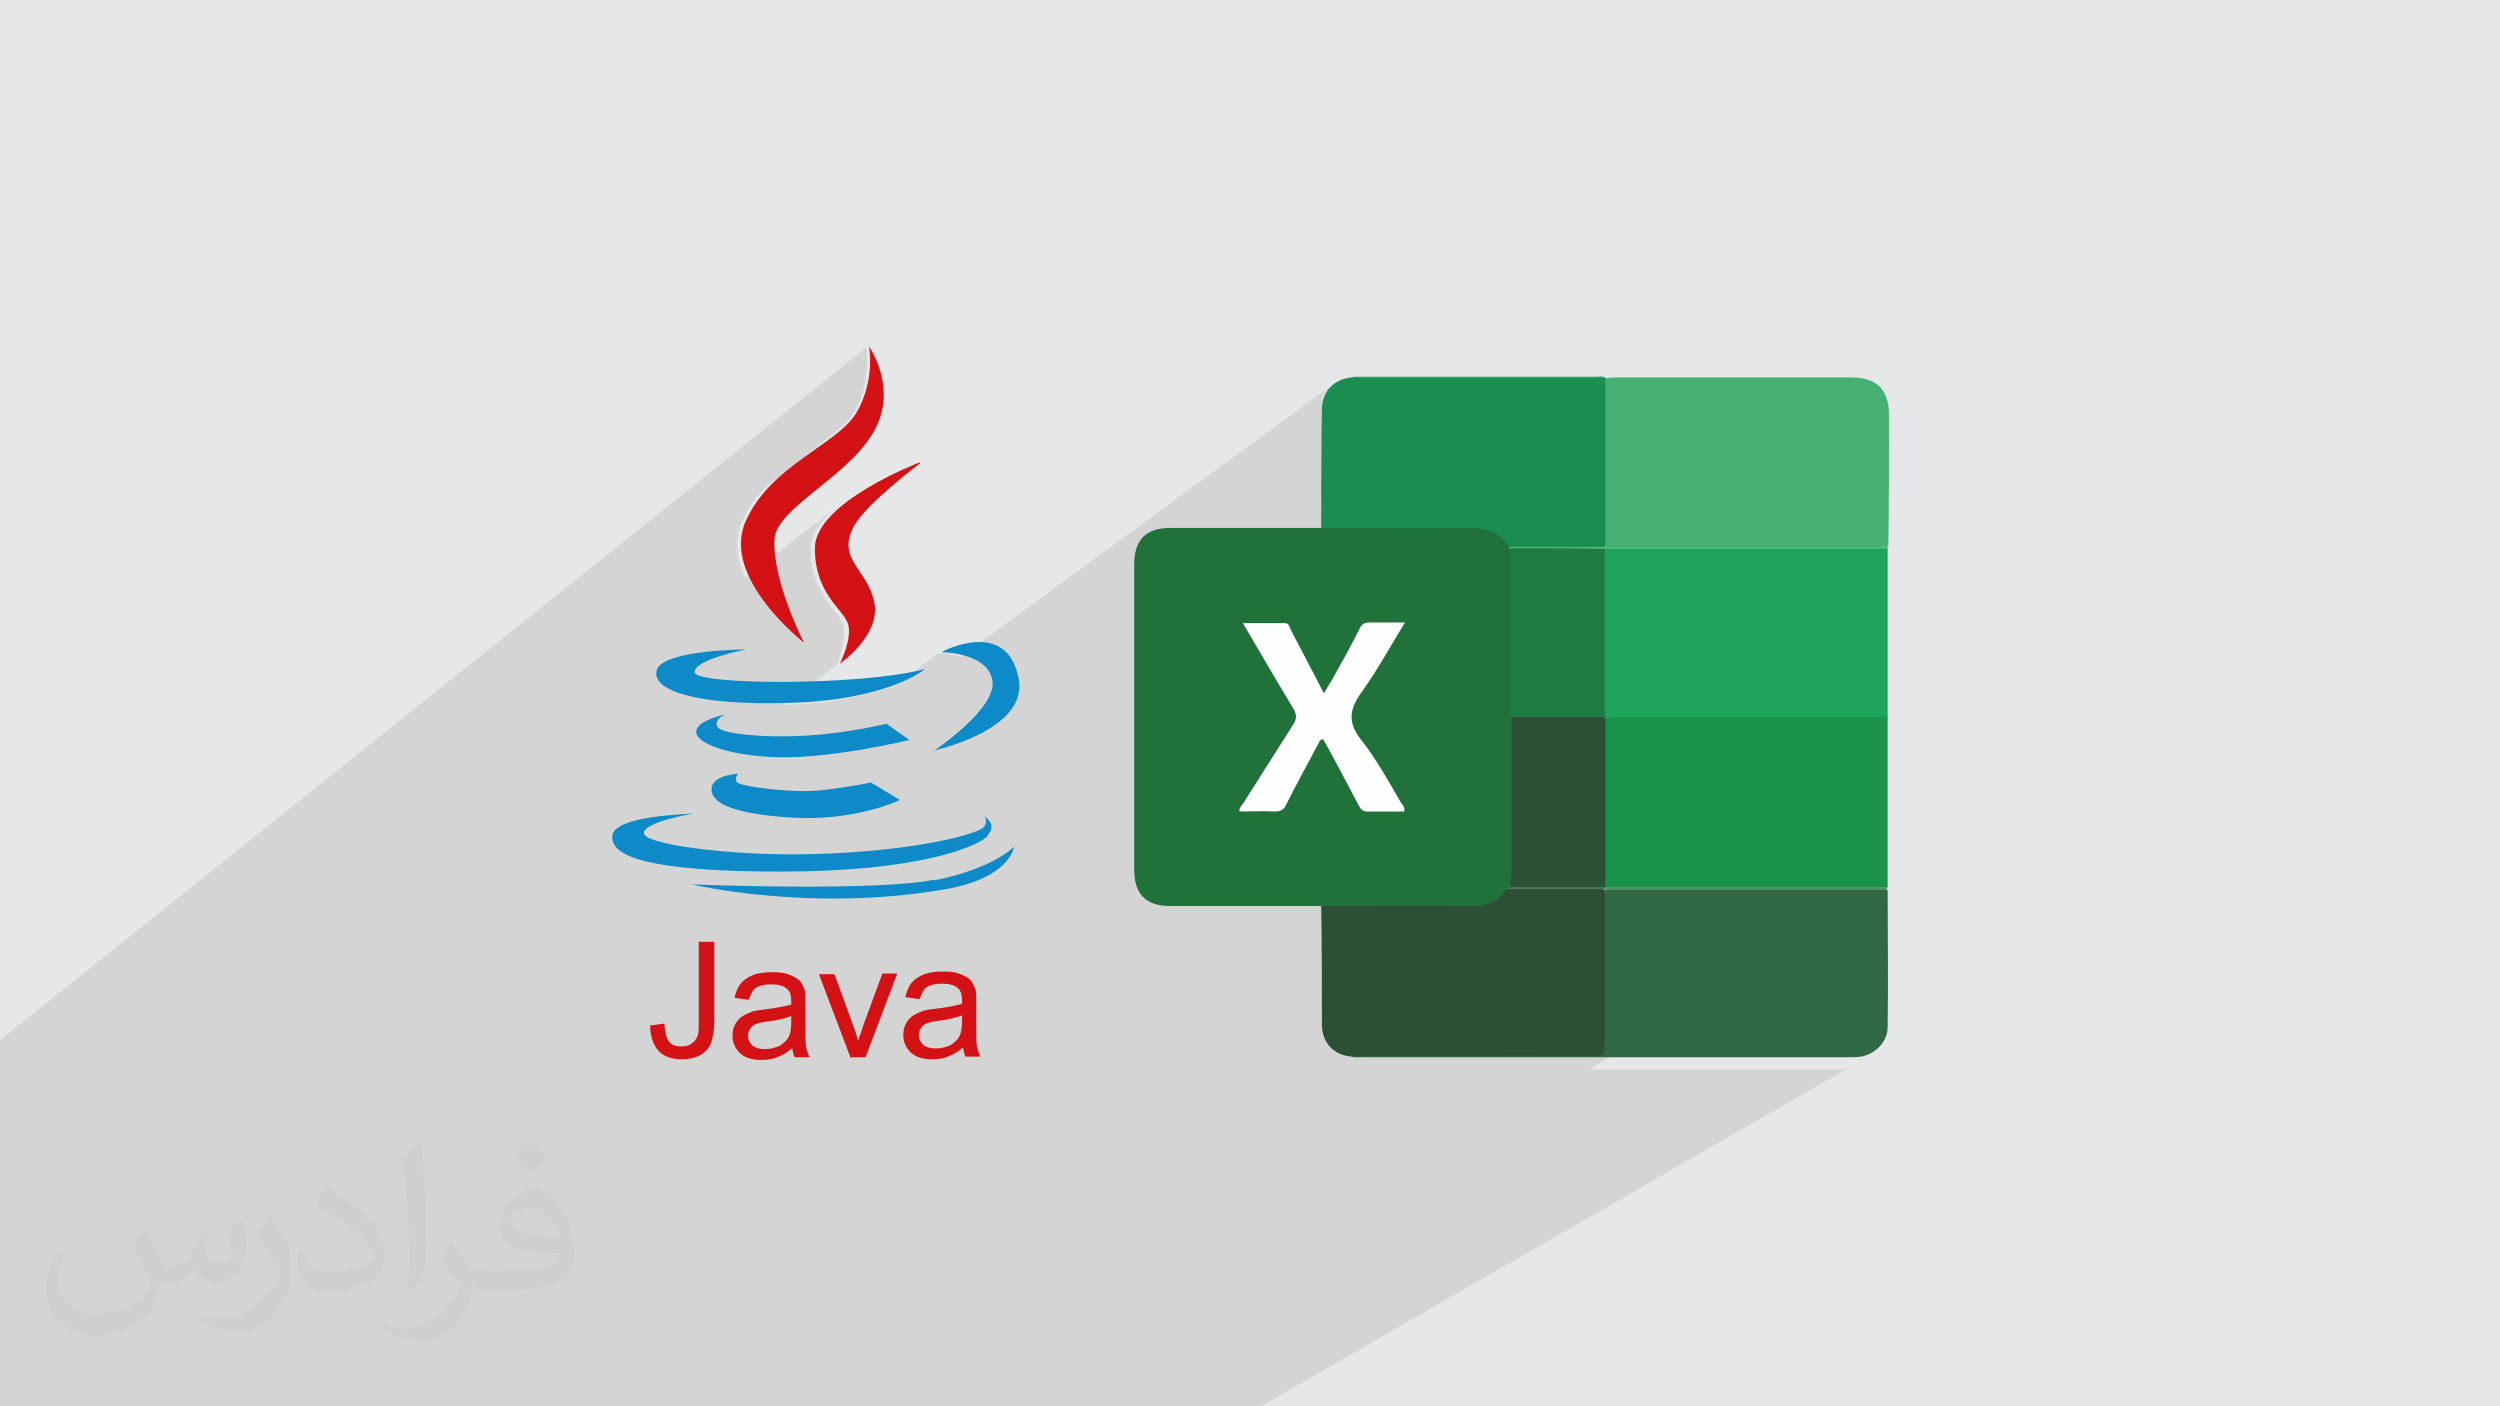 <?xml version="1.0" encoding="UTF-8"?>
<!DOCTYPE svg PUBLIC "-//W3C//DTD SVG 1.1//EN" "http://www.w3.org/Graphics/SVG/1.1/DTD/svg11.dtd">
<!-- Creator: CorelDRAW 2017 -->
<svg xmlns="http://www.w3.org/2000/svg" xml:space="preserve" width="3.703in" height="2.083in" version="1.1" style="shape-rendering:geometricPrecision; text-rendering:geometricPrecision; image-rendering:optimizeQuality; fill-rule:evenodd; clip-rule:evenodd"
viewBox="0 0 3703 2083"
 xmlns:xlink="http://www.w3.org/1999/xlink"
 enable-background="new 0 0 64 64"
 xmlns:xodm="http://www.corel.com/coreldraw/odm/2003">
 <defs>
  <style type="text/css">
   <![CDATA[
    .fil4 {fill:#0D8AC7}
    .fil11 {fill:#1A8D50}
    .fil7 {fill:#1A924C}
    .fil15 {fill:#1D7D43}
    .fil9 {fill:#1EA35C}
    .fil6 {fill:#21723A}
    .fil12 {fill:#2D4F35}
    .fil8 {fill:#316944}
    .fil10 {fill:#47B174}
    .fil17 {fill:#4B7157}
    .fil14 {fill:#509267}
    .fil13 {fill:#54B57C}
    .fil3 {fill:#D41114}
    .fil0 {fill:#E6E7E8}
    .fil16 {fill:#FEFEFE}
    .fil5 {fill:#D41114;fill-rule:nonzero}
    .fil2 {fill:#373435;fill-opacity:0.031}
    .fil1 {fill:#373435;fill-opacity:0.102}
   ]]>
  </style>
 </defs>
 <g id="Layer_x0020_1">
  <polygon class="fil0" points="0,0 3704,0 3704,2083 0,2083 "/>
  <path class="fil1" d="M835 2083l-2 0 -6 0 0 0 -9 0 0 0 0 0 -1 0 -4 0 -2 0 -1 0 0 0 0 0 -5 0 -20 0 -45 0 -1 0 -23 0 -22 0 0 0 0 0 -18 0 -20 0 -24 0 -1 0 0 0 -1 0 -7 0 -8 0 -5 0 -7 0 -19 0 -5 0 -2 0 -5 0 -6 0 0 0 -12 0 -8 0 -2 0 -7 0 -2 0 -1 0 -7 0 -6 0 -3 0 -9 0 -1 0 -1 0 -1 0 -1 0 -2 0 0 0 -1 0 -1 0 0 0 -1 0 0 0 -1 0 -3 0 -6 0 -12 0 -2 0 -1 0 -3 0 -9 0 -1 0 -7 0 0 0 -4 0 -6 0 -9 0 -2 0 -9 0 -1 0 -5 0 -12 0 -5 0 -1 0 -1 0 0 0 -2 0 -6 0 -5 0 -1 0 -2 0 0 0 -1 0 -1 0 -4 0 -2 0 -5 0 -22 0 -2 0 -3 0 -3 0 -3 0 0 0 -8 0 -13 0 -1 0 -6 0 -1 0 0 0 -3 0 -1 0 0 0 -5 0 -2 0 -4 0 -2 0 0 0 -11 0 -1 0 -4 0 -2 0 -8 0 -9 0 -3 0 -1 0 0 0 -3 0 -1 0 -1 0 -3 0 -4 0 -6 0 -2 0 0 0 -6 0 -2 0 -2 0 -10 0 -6 0 -1 0 -2 0 -12 0 -29 0 -37 0 -7 0 -43 0 -3 0 -9 0 -14 0 -18 0 0 0 -35 0 0 -9 0 -1 0 -9 0 -5 0 -2 0 -23 0 -34 0 -7 0 -28 0 -3 0 -4 0 0 0 -8 0 -6 0 -5 0 -21 0 0 0 -4 0 -2 0 0 0 -3 0 -40 0 -1 0 -1 0 -10 0 -4 0 -48 0 -26 0 -36 0 -1 0 -2 0 -3 0 0 0 -21 0 -76 0 -20 0 -3 0 -4 0 -70 1287 -1029 0 1 0 2 0 3 0 3 0 4 0 5 0 6 0 6 -1 7 -1 8 -1 8 -2 8 -2 9 -3 9 -4 9 -5 9 -3 5 -3 4 -4 4 -4 4 -4 4 -5 4 -5 4 -5 4 -100 79 -1 1 -5 6 -5 6 -5 7 -5 7 -4 7 -4 7 -4 8 -3 8 -2 8 -1 8 -1 8 0 8 1 8 1 8 2 8 3 8 3 8 2 4 139 -108 -6 5 -6 5 -6 6 -5 6 -5 6 -4 6 -4 6 -3 6 -2 6 -1 6 151 -117 3 -2 1 -1 -155 120 0 1 0 6 0 12 1 11 2 10 3 9 3 9 4 8 4 7 4 7 4 6 4 6 4 5 4 5 4 5 3 4 2 4 2 4 1 4 0 5 0 5 0 5 -1 5 -1 5 -1 5 -1 5 -1 4 -1 4 -1 4 -1 3 -1 3 -1 2 -1 1 0 0 1 -1 2 -1 -82 61 10 0 13 -1 13 -1 12 -1 12 -1 11 -1 11 -2 10 -2 10 -2 9 -2 9 -2 8 -2 8 -2 7 -2 7 -2 6 -2 6 -2 4 -2 63 -47 1 0 2 0 3 0 5 0 5 1 6 1 6 1 6 2 549 -402 -3 3 -3 3 -3 3 -2 4 -2 4 -2 4 -1 2 42 -31 12 0 12 0 12 0 12 0 12 0 12 0 12 0 12 0 12 0 12 0 12 0 12 0 12 0 12 0 12 0 12 0 12 0 12 0 12 0 12 0 12 0 12 0 12 0 12 0 12 0 12 0 12 0 12 0 12 0 12 0 12 0 12 0 0 0 0 0 0 0 -1 0 -1 2 -1 2 -1 2 -1 2 0 3 0 3 0 3 0 3 0 7 0 7 0 7 0 7 0 7 0 7 0 7 0 7 0 7 0 7 0 7 0 7 0 7 0 7 0 7 0 7 0 7 0 7 0 7 0 7 0 7 0 7 0 7 0 7 0 7 0 7 0 7 0 7 0 7 0 7 0 7 0 7 0 3 0 3 0 3 0 3 1 2 1 2 1 2 2 2 1 1 1 0 1 0 1 0 1 0 1 0 1 0 1 0 12 0 12 0 12 0 12 0 12 0 12 0 12 0 12 0 12 0 12 0 12 0 12 0 12 0 12 0 12 0 12 0 12 0 12 0 12 0 12 0 12 0 12 0 12 0 12 0 12 0 12 0 12 0 12 0 12 0 12 0 12 0 12 0 1 0 2 0 2 0 1 0 1 0 1 0 1 -1 1 -1 -4 3 5 0 -384 250 11 0 12 0 12 0 12 0 12 0 12 0 12 0 12 0 12 0 12 0 12 0 12 0 12 0 12 0 12 0 12 0 12 0 12 0 12 0 12 0 12 0 12 0 12 0 12 0 12 0 12 0 12 0 12 0 12 0 12 0 12 0 0 0 0 0 0 0 -410 256 3 0 13 0 13 0 13 0 13 0 13 0 13 0 13 0 13 0 13 0 13 0 13 0 13 0 13 0 13 0 13 0 13 0 13 0 13 0 13 0 13 0 13 0 13 0 13 0 13 0 13 0 13 0 13 0 13 0 13 0 13 0 8 0 1 0 2 -1 -3 2 5 0 0 0 0 0 0 0 0 0 0 0 -414 248 19 0 22 0 22 0 22 0 22 0 22 0 22 0 22 0 22 0 22 0 22 0 22 0 22 0 22 0 22 0 22 0 3 0 3 0 3 0 3 0 3 0 3 0 3 0 3 0 4 -1 4 -1 4 -1 4 -2 -910 524 -6 0 -17 0 -323 0 0 0 0 0 -4 0 -9 0 -1 0 -7 0 -4 0 -31 0 -272 0 -2 0 -4 0 -11 0 -1 0 0 0 -1 0 -9 0 0 0 0 0 0 0 0 0 -8 0 0 0 0 0 -3 0 0 0 -1 0 -1 0 -32 0 -28 0 -26 0 -22 0 -6 0 -8 0 -1 0 -1 0 0 0 0 0 0 0 -1 0 -54 0 -126 0 -3 0 -4 0 0 0zm244 -971l0 0 96 -72 0 0 -96 72zm1298 -554l0 0z"/>
  <path class="fil2" d="M218 1825c7,11 12,21 16,32 3,7 5,19 21,19 5,0 11,-2 17,-5 7,-3 11,-9 14,-17l6 -21 15 -8 1 1c-2,8 -3,15 -3,21 0,18 15,24 27,24 7,0 13,-3 13,-10 0,-8 -4,-22 -8,-35 7,-7 14,-14 22,-20l1 1c3,15 5,30 5,40 0,10 -4,20 -8,27 -7,14 -20,25 -36,25 -12,0 -25,-6 -34,-17l-1 0c-9,11 -22,20 -43,20l-7 0c-1,14 -4,24 -9,33 -13,25 -50,42 -85,42 -49,0 -73,-28 -73,-66 0,-23 8,-45 19,-60l10 4c-7,14 -12,27 -12,40 0,35 29,52 61,52 31,0 68,-20 75,-42 -3,-25 -12,-36 -26,-59 5,-8 10,-15 17,-23l1 0 0 0 0 0 0 0 0 0zm563 -132c10,6 20,14 30,23 -6,8 -12,15 -21,21 -10,-8 -20,-15 -30,-22 7,-8 14,-15 21,-22l0 0 0 0zm5 96c-17,0 -30,11 -30,19 0,17 33,23 73,23 -5,-20 -22,-42 -43,-42l0 0 0 0zm-37 93c22,0 41,-1 55,-4 16,-4 30,-12 30,-18 0,-2 0,-3 -1,-5 -9,1 -19,1 -29,1 -29,0 -52,-7 -60,-23 -2,-5 -4,-10 -4,-15 0,-16 7,-31 19,-42 10,-9 21,-14 33,-14 20,0 37,17 48,42 6,14 11,30 11,51 0,14 -4,25 -12,34 -16,15 -45,21 -90,21l-21 0 0 0 -5 0c-11,0 -19,-2 -25,-7l-1 0c0,3 1,5 1,8 0,10 -3,23 -10,33 -20,30 -42,43 -60,43 -19,0 -42,-7 -63,-17l4 -7c7,3 16,5 29,5 34,0 78,-33 84,-64 -1,-3 -3,-6 -7,-10 -10,-12 -16,-22 -22,-32 5,-10 10,-18 14,-25l2 0c14,29 28,46 57,46l4 0 0 0 21 0 0 0 0 0 0 0 0 0zm-146 31c2,-14 3,-29 3,-43l0 -21c0,-39 -5,-96 -9,-133 7,-8 17,-17 25,-23l2 1c5,47 7,101 7,151 0,13 -1,26 -2,35 -1,12 -8,21 -22,35l-3 -1 0 0 0 0 0 0zm-151 -62c1,18 10,33 41,33 20,0 36,-5 55,-14 3,-2 5,-3 5,-5 0,-12 -9,-27 -24,-41 -14,-13 -34,-25 -51,-32 -6,-3 -8,-5 -8,-8 0,-5 7,-17 13,-24l2 0c20,11 43,27 60,44 15,16 25,33 25,51 0,13 -4,26 -11,38 -23,11 -46,20 -70,20 -29,0 -48,-13 -48,-45 0,-3 0,-9 1,-16l10 0 0 0 0 0 0 0 0 0zm-52 -52l18 29c7,11 13,22 13,41l0 24c0,19 -12,39 -32,60 -15,14 -29,20 -41,20 -19,0 -40,-6 -65,-17l3 -7c8,2 17,4 28,4 36,0 72,-26 88,-58 2,-4 3,-7 3,-9 0,-4 -2,-8 -4,-11 -9,-17 -19,-33 -30,-47 6,-9 12,-18 18,-27l2 0 0 0 0 0 0 0 0 0z"/>
  <g id="_1761165628432">
   <g>
    <path class="fil3" d="M1191 952c0,0 -46,-88 -44,-152 1,-46 105,-91 145,-157 41,-66 -5,-130 -5,-130 0,0 10,47 -17,96 -27,49 -127,78 -165,162 -39,84 86,181 86,181z"/>
    <path class="fil3" d="M1362 685c0,0 -155,59 -155,127 0,68 42,90 49,112 7,22 -12,59 -12,59 0,0 61,-42 51,-91 -10,-49 -57,-64 -30,-113 18,-33 98,-93 98,-93l0 0 0 0z"/>
    <path class="fil4" d="M1174 1041c144,-5 196,-50 196,-50 -93,25 -339,24 -341,5 -2,-19 76,-34 76,-34 0,0 -121,0 -132,30 -10,30 57,54 201,49l0 0z"/>
    <path class="fil4" d="M1382 1112c0,0 141,-30 127,-106 -17,-93 -115,-40 -115,-40 0,0 69,0 76,42 7,42 -88,105 -88,105z"/>
    <path class="fil4" d="M1313 1072c0,0 -35,9 -88,15 -70,8 -155,2 -162,-10 -7,-12 12,-19 12,-19 -84,20 -38,56 61,63 85,6 211,-25 211,-25l-34 -24 0 0 0 0z"/>
    <path class="fil4" d="M1095 1146c0,0 -38,1 -41,21 -2,20 24,38 118,44 95,6 161,-26 161,-26l-43 -26c0,0 -27,6 -69,11 -42,6 -127,-5 -130,-12 -3,-8 3,-12 3,-12z"/>
    <path class="fil4" d="M1463 1237c15,-16 -5,-28 -5,-28 0,0 7,8 -2,17 -9,9 -91,32 -223,38 -132,7 -275,-12 -279,-29 -4,-17 73,-30 73,-30 -9,1 -117,3 -120,33 -3,29 47,53 250,53 203,0 292,-37 306,-53l0 0 0 0z"/>
    <path class="fil4" d="M1384 1303c-89,18 -359,7 -359,7 0,0 176,42 376,7 96,-17 101,-63 101,-63 0,0 -29,32 -118,50l0 0z"/>
    <path class="fil5" d="M964 1519l20 -3c1,13 3,22 7,27 4,5 10,7 18,7 6,0 11,-1 15,-4 4,-3 7,-6 9,-11 2,-4 2,-12 2,-22l0 -118 23 0 0 117c0,14 -2,25 -5,33 -3,8 -9,14 -16,18 -8,4 -16,6 -27,6 -15,0 -27,-4 -35,-13 -8,-9 -12,-22 -12,-39l0 0 0 0zm210 33c-8,7 -15,11 -23,14 -7,3 -15,4 -23,4 -14,0 -24,-3 -32,-10 -7,-7 -11,-15 -11,-26 0,-6 1,-12 4,-17 3,-5 6,-9 11,-12 5,-3 10,-5 15,-7 4,-1 10,-2 19,-3 17,-2 30,-5 38,-7 0,-3 0,-5 0,-5 0,-9 -2,-15 -6,-18 -5,-5 -13,-7 -24,-7 -10,0 -17,2 -22,5 -5,3 -8,10 -11,18l-21 -3c2,-9 5,-16 9,-21 4,-5 11,-10 19,-13 8,-3 18,-4 28,-4 11,0 19,1 26,4 7,3 12,6 15,9 3,4 5,9 7,14 1,4 1,10 1,19l0 28c0,20 0,32 1,37 1,5 3,10 5,15l-22 0c-2,-4 -3,-10 -4,-16l0 0 0 0zm-2 -47c-8,3 -19,6 -35,8 -9,1 -15,3 -18,4 -4,2 -6,4 -8,7 -2,3 -3,6 -3,10 0,6 2,10 6,14 4,4 11,6 19,6 8,0 15,-2 22,-5 6,-4 11,-8 14,-15 2,-5 3,-12 3,-21l0 -8 0 0 0 0zm88 62l-47 -124 23 0 27 74c3,8 6,16 8,25 2,-7 5,-14 8,-24l28 -76 22 0 -47 124 -20 0 0 0 0 0zm167 -16c-8,7 -15,11 -23,14 -7,3 -15,4 -23,4 -14,0 -24,-3 -32,-10 -7,-7 -11,-15 -11,-26 0,-6 1,-12 4,-17 3,-5 6,-9 11,-12 5,-3 10,-5 15,-7 4,-1 10,-2 19,-3 17,-2 30,-5 38,-7 0,-3 0,-5 0,-5 0,-9 -2,-15 -6,-18 -5,-5 -13,-7 -24,-7 -10,0 -17,2 -22,5 -5,3 -8,10 -11,18l-21 -3c2,-9 5,-16 9,-21 4,-5 11,-10 19,-13 8,-3 18,-4 28,-4 11,0 19,1 26,4 7,3 12,6 15,9 3,4 5,9 7,14 1,4 1,10 1,19l0 28c0,20 0,32 1,37 1,5 3,10 5,15l-22 0c-2,-4 -3,-10 -4,-16l0 0 0 0zm-2 -47c-8,3 -19,6 -35,8 -9,1 -15,3 -18,4 -4,2 -6,4 -8,7 -2,3 -3,6 -3,10 0,6 2,10 6,14 4,4 11,6 19,6 8,0 15,-2 22,-5 6,-4 11,-8 14,-15 2,-5 3,-12 3,-21l0 -8 0 0z"/>
   </g>
   <g>
    <path class="fil6" d="M1958 1342c-75,0 -150,0 -225,0 -36,0 -53,-18 -53,-54 0,-70 0,-141 0,-212l0 -28c0,-70 0,-141 0,-212 0,-36 17,-54 53,-54 75,0 150,0 225,0 7,-5 14,-4 21,-4 69,0 137,0 206,0 24,0 41,9 52,30 1,2 1,4 2,6 2,6 4,12 4,19 0,77 1,153 0,230 1,76 0,153 0,229 0,7 -1,15 -4,22 -1,3 -2,5 -4,8 -12,18 -29,25 -51,25 -68,0 -137,0 -205,0 -7,0 -15,0 -21,-4l0 1 0 0 0 0z"/>
    <path class="fil7" d="M2796 1062c0,84 0,168 0,252 -5,5 -12,4 -18,4 -127,0 -255,0 -382,0 -6,0 -13,1 -19,-3 -5,-6 -5,-14 -5,-21 0,-70 0,-141 0,-211 0,-6 0,-13 3,-19 7,-9 18,-7 28,-7 83,0 166,0 249,0 40,0 81,0 122,0 8,0 16,-1 23,5l-1 0 0 0 0 0z"/>
    <path class="fil8" d="M2796 1318c0,68 1,136 0,203 0,22 -18,40 -39,44 -7,1 -14,1 -21,1 -239,0 -478,0 -718,0 -5,0 -11,1 -16,-1 7,-7 17,-5 25,-5 106,0 212,0 319,0 26,0 26,0 26,-26 0,-64 0,-128 0,-191 0,-8 -2,-17 5,-24 4,-2 9,-1 13,-1 131,0 262,0 393,0 5,0 9,-1 13,1l0 0 0 0 0 0z"/>
    <path class="fil9" d="M2796 1062c-133,0 -265,0 -398,0 -7,0 -14,-1 -20,3 -2,-1 -3,-3 -4,-5 -2,-5 -2,-10 -2,-15 0,-71 0,-143 0,-214 0,-7 0,-14 4,-20 5,-4 11,-3 17,-3 128,0 256,0 384,0 6,0 13,-1 19,4 0,83 0,166 0,250l0 0 0 0 0 0z"/>
    <path class="fil10" d="M2378 560c5,0 10,-1 15,-1 116,0 232,0 349,0 38,0 56,18 56,56 0,65 0,130 -1,194 -3,2 -8,1 -12,1 -132,0 -265,0 -397,0 -4,0 -7,0 -10,-1 -5,-5 -5,-13 -5,-19 0,-70 0,-141 0,-211 0,-7 -1,-14 5,-19l0 0 0 0 0 0z"/>
    <path class="fil11" d="M2378 560c0,83 0,167 0,249 -5,5 -11,4 -17,4 -36,0 -73,0 -109,0 -6,0 -12,1 -17,-4 -15,-21 -34,-28 -60,-27 -73,1 -145,0 -218,0 0,-58 0,-117 1,-175 0,-27 17,-45 44,-48 3,-1 7,-1 10,-1 117,0 235,0 353,0 4,0 8,-1 12,1l0 0 1 1 0 0z"/>
    <path class="fil12" d="M2377 1318c0,77 0,153 0,230 0,13 -3,17 -16,16 -114,-1 -227,0 -341,0 -6,0 -12,0 -18,1 -27,-2 -44,-21 -44,-48 0,-58 0,-116 -1,-175 75,0 150,-1 225,0 22,0 37,-7 49,-24 5,-3 10,-4 15,-4 39,0 77,0 116,0 4,0 8,0 12,2 1,1 1,2 2,2l0 0 0 0 0 0z"/>
    <path class="fil13" d="M2235 810c47,0 95,0 142,0 139,0 279,0 419,0 0,1 0,2 0,3 -140,0 -279,0 -419,0 -4,4 -10,5 -15,5 -37,0 -74,0 -111,0 -6,0 -12,0 -16,-5 0,-1 0,-1 0,-2l0 0 0 0z"/>
    <path class="fil14" d="M2796 1318c-140,0 -279,0 -419,0 0,0 0,0 0,0 0,-1 -1,-1 -1,-2 0,-1 1,-1 1,-2 139,0 279,0 418,0 0,1 0,2 0,3l0 0 0 0 0 0z"/>
    <path class="fil10" d="M2378 560c-125,0 -250,0 -375,0 5,0 9,-1 13,-1 116,0 232,0 349,0 2,0 4,0 6,0l0 0c2,0 5,0 7,2l0 0 0 0 0 0z"/>
    <path class="fil12" d="M2377 1062c0,1 0,2 1,3 0,83 0,166 0,249 0,0 0,0 0,0 -24,3 -48,1 -72,1 -23,0 -47,2 -70,-1 4,-14 3,-28 3,-43 0,-70 0,-140 0,-210 5,-5 12,-5 18,-5 35,0 69,0 103,0 6,0 13,0 18,5l0 0 0 0 0 0z"/>
    <path class="fil15" d="M2377 1062c-46,0 -93,0 -139,0 0,-73 0,-147 0,-221 0,-10 0,-19 -3,-29 47,0 95,0 142,1 0,83 0,166 0,249l0 0 0 0 0 0z"/>
    <path class="fil16" d="M2081 1202c-19,0 -38,0 -56,0 -8,0 -10,-5 -13,-10 -17,-32 -34,-65 -52,-97 -6,0 -6,5 -8,8 -16,30 -32,59 -47,89 -3,7 -8,10 -16,10 -18,-1 -36,0 -53,0 -1,-6 4,-9 6,-13 24,-38 49,-77 73,-115 6,-9 6,-15 1,-24 -25,-41 -49,-83 -75,-127 22,0 42,0 62,0 7,0 7,6 9,10 16,31 32,61 49,94 5,-8 8,-14 12,-20 14,-25 28,-50 41,-76 3,-7 8,-9 15,-9 17,0 33,0 52,0 -22,36 -41,71 -64,103 -19,26 -21,46 0,72 22,28 39,59 57,90 2,4 7,7 6,14l0 1 0 0z"/>
    <path class="fil17" d="M2235 1314c47,0 95,0 142,0 0,1 0,2 0,3 -49,0 -97,0 -145,0 1,-1 2,-2 3,-3l0 0 0 0z"/>
   </g>
  </g>
 </g>
</svg>
